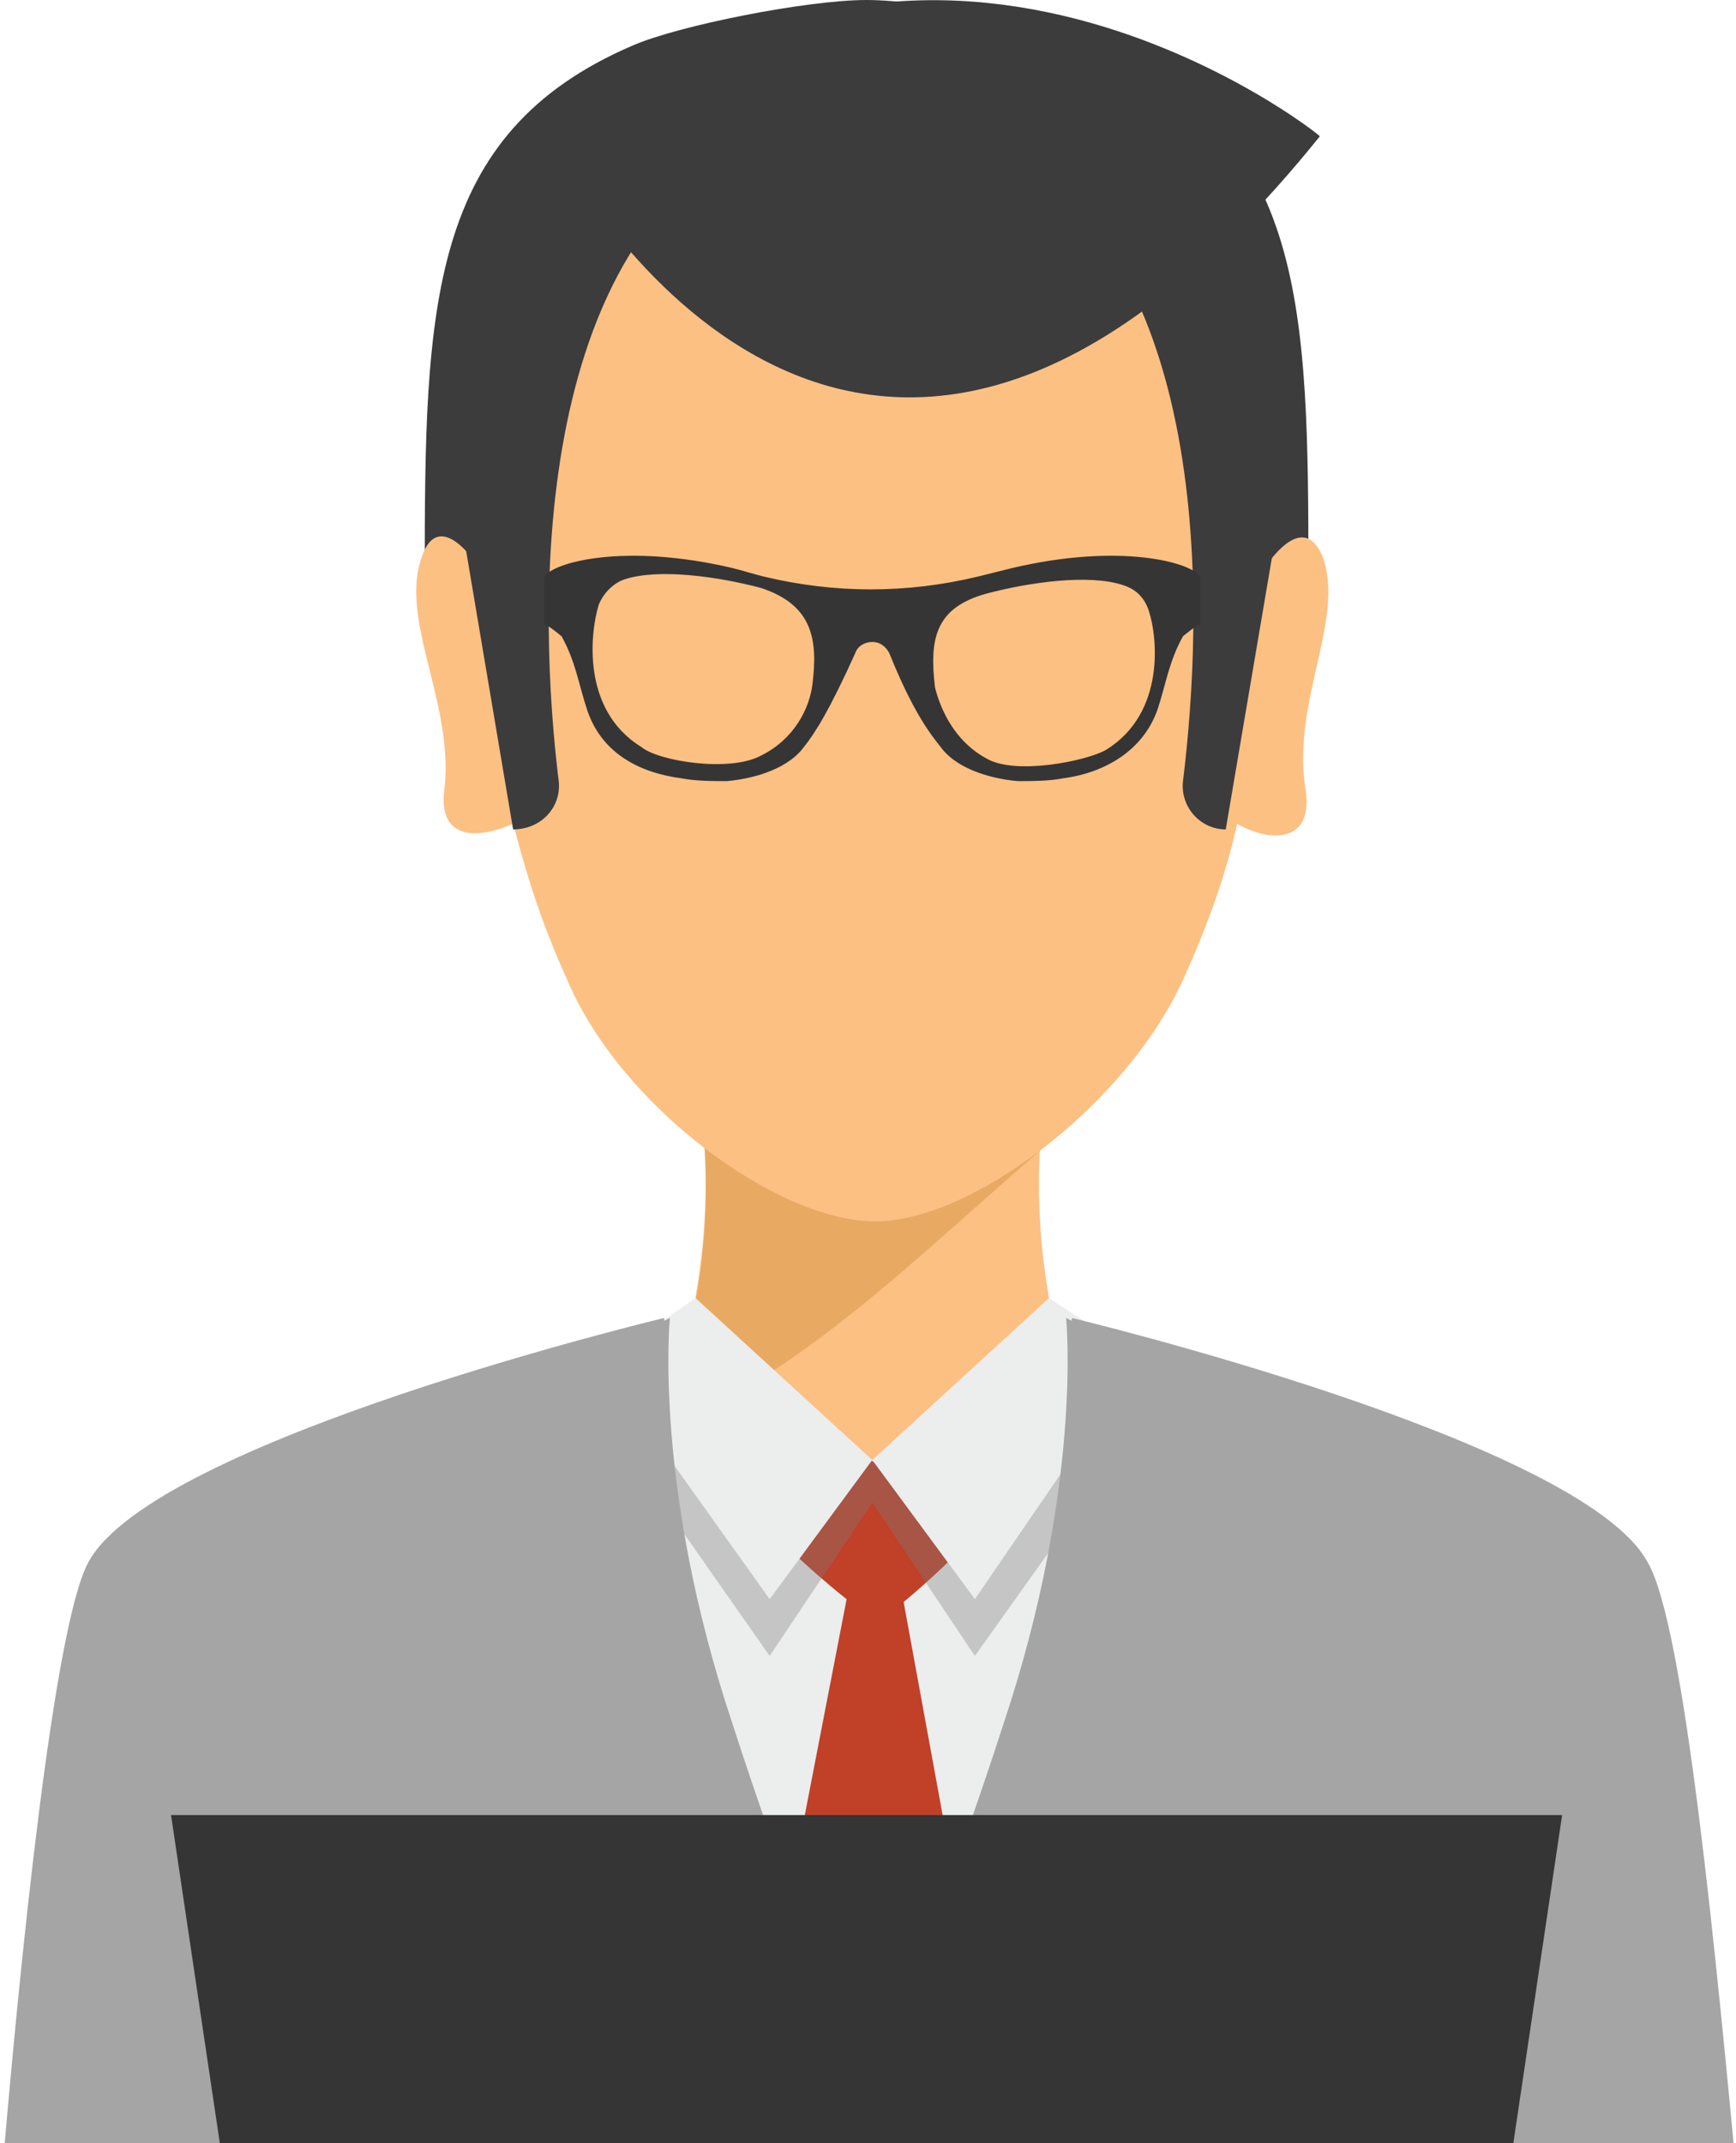 <svg width="94" height="116" viewBox="0 0 94 116" fill="none" xmlns="http://www.w3.org/2000/svg">
<path d="M59.58 2.46C57.264 1.384 50.164 0 46.923 0C43.681 0 36.736 1.384 34.266 2.46C23.153 7.226 22.998 16.605 22.998 31.211H46.923H70.847C70.847 16.605 70.693 7.226 59.58 2.46Z" fill="#3C3C3C"/>
<path d="M56.493 60.422H48.158H46.305H37.97C37.97 60.422 40.749 76.412 27.32 89.788L46.305 112.696H48.158L67.143 89.788C53.714 76.566 56.493 60.422 56.493 60.422Z" fill="#FCC083"/>
<path d="M56.493 60.422H48.158H46.305H37.97C37.97 60.422 39.36 68.263 35.655 77.488C43.373 74.413 49.547 68.11 56.338 62.267C56.338 61.191 56.493 60.422 56.493 60.422Z" fill="#E8AA63"/>
<path d="M36.89 73.491C35.501 78.565 32.722 84.407 27.166 89.788L46.306 112.696H48.158L67.143 89.788C61.586 84.407 58.808 78.565 57.419 73.491L47.232 79.026L36.89 73.491Z" fill="#ECEDED"/>
<path d="M36.89 73.491C35.501 78.565 45.842 86.559 45.842 86.559L40.749 112.85L47.231 116.694L53.714 112.85L48.929 86.713C48.929 86.713 58.962 78.565 57.573 73.645L47.386 79.18L36.89 73.491Z" fill="#C04028"/>
<path d="M71.619 30.134C70.847 28.289 69.612 29.212 68.686 30.442C68.995 16.143 61.432 8.917 61.432 8.917H47.231H33.031C33.031 8.917 25.468 16.143 25.622 30.288C24.696 29.058 23.461 28.289 22.844 30.134C21.609 33.517 24.542 37.975 24.079 42.588C23.616 45.663 26.085 45.355 27.783 44.587C28.401 46.893 29.172 49.66 30.716 53.043C33.649 59.961 42.138 66.111 47.386 66.111C52.634 66.111 60.969 59.807 64.056 53.043C65.445 49.968 66.371 47.354 66.989 44.587C68.532 45.509 71.156 45.816 70.693 42.742C69.921 37.975 72.854 33.517 71.619 30.134Z" fill="#FCC083"/>
<path opacity="0.35" d="M62.204 76.412L56.801 73.183L47.232 79.026L37.816 73.183L32.414 76.412L41.675 89.634L47.232 81.332L52.788 89.634L62.204 76.412Z" fill="#7D7D7D"/>
<path d="M47.231 79.026L52.788 86.559L61.74 73.491L56.801 70.262L47.231 79.026Z" fill="#ECEDED"/>
<path d="M47.231 79.026L41.675 86.559L32.568 73.798L37.662 70.262L47.231 79.026Z" fill="#ECEDED"/>
<path d="M89.215 84.561C85.665 77.95 58.036 71.338 58.036 71.338C58.036 71.338 58.036 71.338 58.036 71.492L57.727 71.338C57.727 71.338 58.654 80.409 54.332 93.324C52.943 97.629 51.399 101.934 50.01 105.624C49.392 107.008 47.231 113.004 47.231 113.004C47.231 113.004 44.453 107.008 43.99 105.624C42.601 101.934 41.057 97.629 39.668 93.324C35.346 80.409 36.273 71.338 36.273 71.338L35.964 71.492V71.338C35.964 71.338 8.335 77.95 4.785 84.561C2.933 87.943 1.08 105.931 0 119H47.077H94.154C92.919 105.931 91.222 87.943 89.215 84.561Z" fill="#A5A5A5"/>
<path d="M30.561 8.61C30.561 8.61 46.46 38.437 71.465 7.38C71.619 7.38 49.701 -9.994 30.561 8.61Z" fill="#3C3C3C"/>
<path d="M30.253 42.28C29.172 33.517 28.401 12.915 41.52 7.072L37.507 5.074C37.507 5.074 25.622 7.534 24.542 25.676L27.783 44.894C29.327 44.894 30.407 43.664 30.253 42.28Z" fill="#3C3C3C"/>
<path d="M66.371 44.894L69.612 25.829C68.686 7.687 56.801 5.227 56.801 5.227L52.788 7.226C66.062 12.915 65.136 33.517 64.056 42.28C63.901 43.664 64.982 44.894 66.371 44.894Z" fill="#3C3C3C"/>
<path d="M54.795 30.749C54.177 30.903 53.56 31.057 52.943 31.211C49.084 32.133 45.225 32.133 41.366 31.211C40.749 31.057 40.286 30.903 39.668 30.749C33.803 29.366 29.944 30.442 29.481 31.211V33.824C29.481 33.67 30.407 34.439 30.407 34.439C31.179 35.823 31.333 37.053 31.796 38.437C32.568 40.743 34.575 41.819 36.89 42.127C37.662 42.28 38.588 42.28 39.36 42.28C41.057 42.127 42.755 41.512 43.527 40.435C44.145 39.667 44.916 38.437 46.305 35.362C46.46 34.901 46.923 34.747 47.231 34.747C47.694 34.747 48.003 35.054 48.158 35.362C49.392 38.437 50.319 39.667 50.936 40.435C51.708 41.512 53.406 42.127 55.103 42.28C55.875 42.28 56.801 42.28 57.573 42.127C59.888 41.819 61.895 40.589 62.667 38.437C63.13 37.053 63.284 35.823 64.056 34.439C64.056 34.439 64.982 33.67 64.982 33.824V31.211C64.519 30.442 60.66 29.366 54.795 30.749ZM43.99 37.053C43.836 38.283 43.064 39.974 41.212 40.897C39.514 41.819 35.655 41.204 34.729 40.435C31.488 38.437 31.951 34.285 32.414 32.748C32.722 31.979 33.34 31.518 33.803 31.364C35.655 30.749 38.897 31.211 41.212 31.826C43.99 32.748 44.299 34.593 43.99 37.053ZM59.888 40.589C58.808 41.204 54.949 41.973 53.406 41.05C51.708 40.128 50.936 38.437 50.627 37.207C50.319 34.593 50.627 32.902 53.406 32.133C55.721 31.518 58.962 31.057 60.814 31.672C61.278 31.826 61.895 32.133 62.204 33.056C62.667 34.439 63.13 38.59 59.888 40.589Z" fill="#353535"/>
<path d="M81.498 119L84.585 98.244H9.261L12.348 119H81.498Z" fill="#353535"/>
</svg>
